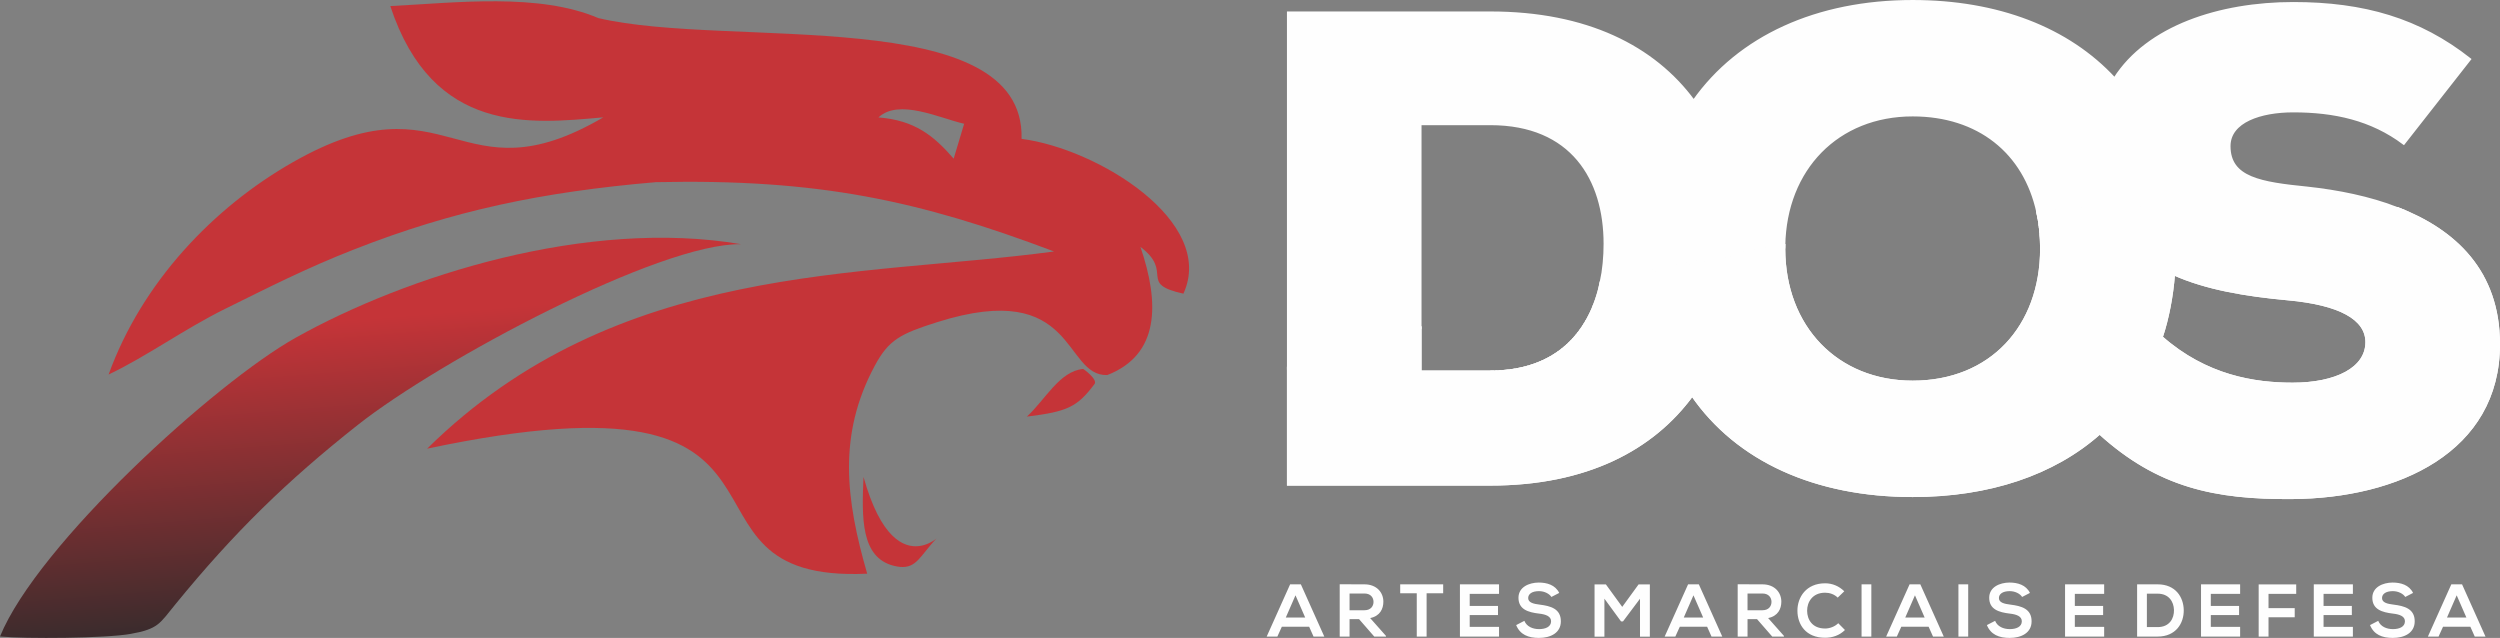 <svg xmlns="http://www.w3.org/2000/svg" xmlns:xlink="http://www.w3.org/1999/xlink" xmlns:xodm="http://www.corel.com/coreldraw/odm/2003" xml:space="preserve" width="196.181mm" height="50.059mm" style="shape-rendering:geometricPrecision; text-rendering:geometricPrecision; image-rendering:optimizeQuality; fill-rule:evenodd; clip-rule:evenodd" viewBox="0 0 19627.04 5008.18"><rect x="0" y="0" width="19627.04" height="5008.18" fill="#808080" stroke="none"/> <defs> <style type="text/css"> .str0 {stroke:#FEFEFE;stroke-width:20.01;stroke-miterlimit:22.926} .fil2 {fill:#FEFEFE} .fil0 {fill:#C53438} .fil1 {fill:url(#id0)} </style> <linearGradient id="id0" gradientUnits="userSpaceOnUse" x1="2826.3" y1="2506.15" x2="3021.22" y2="4893.48"> <stop offset="0" style="stop-opacity:1; stop-color:#C53438"></stop> <stop offset="1" style="stop-opacity:1; stop-color:#362B2C"></stop> </linearGradient> </defs> <g id="Camada_x0020_1">  <path class="fil0" d="M6808.17 4503.84c-168.16,-582.78 -232.34,-1088.95 59.29,-1632.04 109.81,-204.4 201.28,-251.44 492.24,-343.24 1097.63,-346.14 982.8,426.29 1333.2,415.97 410.86,-159.41 412.54,-561.67 260.42,-1006.3 265.7,201.91 -22.63,288.07 337.4,367.3 259.19,-564.4 -671.78,-1138.1 -1270.57,-1215.33 28.92,-1070.03 -2298.37,-706.32 -3322.66,-948.2 -466.28,-199 -1111.03,-121.22 -1633.27,-94.28 333.96,1011.37 1100.55,924.56 1672.42,873.48 -1143.65,668.68 -1202.64,-351.63 -2437.99,352.5 -620.78,353.87 -1183.14,940.21 -1446.03,1666.66 293.52,-139 597.46,-359.15 915.6,-515.98 347.97,-171.54 630.7,-316.78 1015.34,-467.6 772.99,-303.1 1471.47,-450.14 2365.06,-526.66 1276.18,-27.39 2063.13,142.82 3126.37,544 -1516.11,205.77 -3428.11,75.85 -4921.63,1548.22 3285.4,-694.54 1742.79,1060.8 3454.81,981.52zm88.31 -3582.02c161.27,-150.05 478.34,5.29 672.78,49.88l-82.13 273.92c-155.51,-179.03 -303.64,-301.05 -590.65,-323.81l0 0z"></path> <path class="fil1" d="M-0 4996.99c198.83,19.07 831.72,14.6 1024.59,-20.19 220.22,-39.74 226.47,-78.42 355.13,-235.9 458.3,-561.11 872.29,-965.23 1430.06,-1405.65 636.07,-502.24 2372.29,-1431.25 3009.33,-1417.97 -1206.5,-205.79 -2630.28,248.58 -3497.26,733.75 -633.47,354.51 -2026.87,1623.68 -2321.85,2345.95z"></path> <path class="fil0" d="M7303.42 4282.11c196.15,-232.11 -254.48,424.66 -524.08,-537.67 -14.69,324.02 -19.65,630.18 233.81,696.48 156.8,41 191.15,-41.52 290.27,-158.81z"></path> <path class="fil0" d="M8061.55 3270.66c320.65,-39.12 395.7,-75.75 531.35,-255.73 26.96,-35.84 -86.32,-118.54 -88.75,-118.31 -186.44,16.38 -297.92,242.81 -442.6,374.04z"></path> <path class="fil2 str0" d="M11728.34 2918.68c-9.26,0.23 -18.62,0.34 -28.06,0.34 9.44,0 18.8,-0.11 28.06,-0.34zm28.03 -0.92c-6.15,0.3 -12.36,0.45 -18.58,0.66 6.22,-0.21 12.43,-0.36 18.58,-0.66l0 0zm28.86 -1.6c-6.27,0.4 -12.57,0.8 -18.91,1.12 6.34,-0.32 12.64,-0.72 18.91,-1.12l0 0zm34.59 -2.82c-8.61,0.85 -17.35,1.57 -26.13,2.24 8.78,-0.67 17.52,-1.39 26.13,-2.24l0 0zm26.28 -2.91c-8.23,1.01 -16.56,1.95 -24.96,2.78 8.4,-0.83 16.73,-1.77 24.96,-2.78l0 0zm25.7 -3.48c-5.79,0.87 -11.65,1.65 -17.53,2.41 5.88,-0.76 11.74,-1.54 17.53,-2.41l0 0zm26.37 -4.23c-5.68,0.98 -11.4,1.92 -17.14,2.84 5.74,-0.92 11.46,-1.86 17.14,-2.84l0 0zm31.91 -6.03c-8.01,1.67 -16.14,3.24 -24.32,4.71 8.18,-1.47 16.31,-3.04 24.32,-4.71l0 0zm23.74 -5.28c-7.75,1.81 -15.57,3.57 -23.47,5.25 7.9,-1.68 15.72,-3.44 23.47,-5.25l0 0zm23.59 -5.88c-5.21,1.39 -10.49,2.7 -15.79,3.98 5.29,-1.28 10.57,-2.59 15.79,-3.98l0 0zm24.03 -6.66c-5.22,1.52 -10.47,3.01 -15.79,4.47 5.29,-1.46 10.56,-2.95 15.79,-4.47l0 0zm28.89 -8.94c-7.19,2.39 -14.5,4.65 -21.83,6.88 7.33,-2.23 14.64,-4.49 21.83,-6.88l0 0zm21.67 -7.54c-6.42,2.33 -12.92,4.58 -19.48,6.78 6.56,-2.2 13.06,-4.45 19.48,-6.78l0 0zm21.37 -8.07c-4.57,1.79 -9.16,3.53 -13.8,5.26 4.63,-1.73 9.22,-3.47 13.8,-5.26l0 0zm21.76 -8.92c-4.6,1.95 -9.22,3.89 -13.91,5.79 4.68,-1.9 9.3,-3.84 13.91,-5.79l0 0zm25.3 -11.3c-6.1,2.86 -12.29,5.66 -18.53,8.38 6.24,-2.72 12.43,-5.52 18.53,-8.38l0 0zm20.68 -10.1c-5.4,2.75 -10.87,5.41 -16.38,8.05 5.5,-2.64 10.98,-5.3 16.38,-8.05l0 0zm19.01 -10c-3.97,2.17 -7.98,4.29 -12.01,6.35 4.03,-2.08 8.03,-4.18 12.01,-6.35l0 0zm19.63 -11.05c-3.94,2.3 -7.9,4.56 -11.91,6.82 4,-2.26 7.96,-4.52 11.91,-6.82l0 0zm22.64 -13.67c-5.36,3.37 -10.78,6.71 -16.29,9.97 5.48,-3.26 10.92,-6.6 16.29,-9.97l0 0zm18.68 -12.17c-4.48,3.02 -8.99,5.94 -13.54,8.87 4.54,-2.93 9.05,-5.85 13.54,-8.87l0 0zm17.16 -11.95c-3.38,2.42 -6.8,4.79 -10.23,7.17 3.43,-2.38 6.85,-4.75 10.23,-7.17l0 0zm16.95 -12.55c-3.22,2.46 -6.48,4.92 -9.77,7.33 3.29,-2.41 6.55,-4.87 9.77,-7.33l0 0zm18.79 -14.74c-3.96,3.22 -7.96,6.41 -12.01,9.57 4.04,-3.16 8.04,-6.35 12.01,-9.57l0 0zm18.7 -15.71c-3.56,3.09 -7.18,6.15 -10.82,9.19 3.64,-3.04 7.26,-6.1 10.82,-9.19l0 0zm14.87 -13.38c-2.77,2.55 -5.56,5.1 -8.38,7.6 2.82,-2.5 5.61,-5.05 8.38,-7.6l0 0zm14.88 -14.09c-2.59,2.53 -5.18,5.07 -7.82,7.56 2.64,-2.51 5.23,-5.03 7.82,-7.56l0 0zm17.27 -17.29c-3.51,3.64 -7.06,7.26 -10.64,10.84 3.58,-3.58 7.13,-7.2 10.64,-10.84l0 0zm16.04 -17.18c-2.93,3.24 -5.9,6.44 -8.87,9.61 2.97,-3.2 5.94,-6.37 8.87,-9.61l0 0zm13.4 -15.23c-2.42,2.81 -4.83,5.6 -7.29,8.37 2.44,-2.77 4.87,-5.56 7.29,-8.37l0 0zm12.91 -15.51c-2.31,2.84 -4.62,5.68 -6.98,8.47 2.36,-2.79 4.67,-5.63 6.98,-8.47l0 0zm14.03 -17.76c-2.71,3.53 -5.44,7.09 -8.21,10.57 2.77,-3.48 5.5,-7.04 8.21,-10.57l0 0zm14.79 -19.88c-2.18,2.97 -4.36,5.94 -6.56,8.91 2.2,-2.97 4.38,-5.94 6.56,-8.91l0 0zm11.63 -16.72c-1.95,2.84 -3.89,5.66 -5.86,8.46 1.97,-2.8 3.91,-5.62 5.86,-8.46l0 0zm11.23 -16.95c-1.97,3.01 -3.93,6.04 -5.92,9.05 1.99,-3.01 3.95,-6.04 5.92,-9.05l0 0zm10.96 -17.54c-1.95,3.2 -3.87,6.39 -5.86,9.55 1.99,-3.16 3.91,-6.35 5.86,-9.55l0 0zm13.74 -23.24c-1.68,2.96 -3.38,5.86 -5.11,8.79 1.73,-2.93 3.43,-5.83 5.11,-8.79l0 0zm18.94 -35.22c-1.41,2.75 -2.79,5.5 -4.23,8.22 1.44,-2.72 2.82,-5.47 4.23,-8.22l0 0zm8.47 -17.03c-1.21,2.48 -2.39,4.96 -3.62,7.45 1.23,-2.49 2.41,-4.97 3.62,-7.45l0 0zm27.98 -63.48c-0.96,2.42 -1.93,4.81 -2.91,7.2l2.91 -7.2 0 0zm3512.16 -479.84c0.2,9.68 0.31,19.46 0.31,29.25 0,-9.79 -0.11,-19.57 -0.31,-29.25l0 0zm-0.83 -28.67c0.38,9.28 0.65,18.61 0.83,27.98 -0.18,-9.37 -0.45,-18.7 -0.83,-27.98l0 0zm-1.43 -29.1c0.54,9.06 1,18.12 1.37,27.27 -0.37,-9.13 -0.83,-18.21 -1.37,-27.27l0 0zm-1.9 -27.46c0.67,8.68 1.29,17.38 1.83,26.17 -0.54,-8.79 -1.16,-17.49 -1.83,-26.17l0 0zm-2.5 -28.09c0.8,8.05 1.51,16.18 2.19,24.31 -0.68,-8.13 -1.39,-16.26 -2.19,-24.31l0 0zm-3 -26.88c0.91,7.47 1.77,14.99 2.52,22.55 -0.78,-7.56 -1.61,-15.08 -2.52,-22.55l0 0zm-3.55 -27.08c0.96,6.88 1.9,13.8 2.77,20.75 -0.87,-6.95 -1.81,-13.87 -2.77,-20.75l0 0zm-4.05 -26.44c1.03,6.35 2.03,12.73 2.98,19.11 -0.95,-6.38 -1.95,-12.76 -2.98,-19.11l0 0zm-4.72 -26.9c1.12,6.01 2.21,12.04 3.22,18.09 -1.01,-6.05 -2.1,-12.08 -3.22,-18.09l0 0zm-5.23 -26.48c1.23,5.94 2.44,11.95 3.6,17.94 -1.16,-5.99 -2.37,-12 -3.6,-17.94l0 0zm-1992.89 276.38c0,-7.71 0.09,-15.37 0.22,-23.01 -0.13,7.64 -0.22,15.3 -0.22,23.01l0 0zm5481.93 215.01c-0.97,-1.72 -1.89,-3.47 -2.84,-5.19 0.95,1.72 1.87,3.47 2.84,5.19l0 0zm-9374.22 -2066.16l0 2788.88c337.15,-109.51 683,-214.43 1036.66,-314l0 -1602.19 550.07 0c639.97,0 899.15,433.72 899.15,941.45 0,101.86 -9.39,203.24 -29.74,300.32l0.02 -0.03c486.73,-110.44 966.55,-205.85 1436.37,-286.66 10.35,-601.11 419.93,-1023.84 1009.95,-1023.84 516.17,0 878.81,292.01 980.94,762.64 1039.77,-91.63 1995.64,-100.83 2824.64,-30.93 -220.08,-84.94 -465.08,-134.42 -706.66,-160.47 -364.94,-37.02 -613.54,-74.05 -613.54,-327.93 0,-195.68 248.6,-275.04 502.47,-275.04 322.64,0 613.53,63.47 867.42,253.88l518.34 -661.12c-396.69,-312.05 -830.39,-439.01 -1385.75,-439.01 -576.03,0 -1143.42,183.32 -1403,592.09 -364.48,-395.13 -918.27,-607.97 -1584.84,-607.97 -752.37,0 -1363.83,279.69 -1719.2,783.13 -311.87,-424.28 -840.96,-693.19 -1596.55,-693.19l-1586.73 0 0 0z"></path> <path class="fil2 str0" d="M16969.93 2647.85c49.52,-152.71 81.93,-318.45 95.8,-496.59 253.43,113.97 565.35,166.29 895.83,196.52 407.25,37.05 618.8,153.39 618.8,338.51 0,206.26 -237.98,327.92 -581.77,327.92 -296.29,0 -678.41,-57.24 -1028.67,-366.37zm-6856.38 240.98l0 913.48 1586.73 0c752.99,0 1274.45,-275.74 1584.87,-700.62 353.57,512.98 970.22,790.5 1730.88,790.5 598.89,0 1106.7,-170.58 1468,-491.39 459.51,417.33 906.5,512.07 1509.27,507.28 830.37,-5.27 1623.74,-364.96 1623.74,-1205.91 0,-571.73 -345.72,-893.09 -795.43,-1066.59 -828.98,-69.89 -1784.86,-60.7 -2824.64,30.93 19.25,88.76 29.29,183.87 29.29,284.59 0,613.55 -396.68,1047.26 -1010.23,1047.26 -592.37,0 -1010.19,-428.44 -1010.19,-1047.26 0,-7.8 0.09,-15.62 0.24,-23.39 -469.82,80.81 -949.64,176.22 -1436.37,286.66 -81.1,386.87 -336.65,704.65 -869.43,704.65l-550.07 0 0 -344.2c-353.66,99.58 -699.51,204.49 -1036.66,314l0 0z"></path> <path class="fil2 str0" d="M16969.93 2647.85c49.52,-152.71 81.93,-318.45 95.8,-496.59 253.43,113.97 565.35,166.29 895.83,196.52 407.25,37.05 618.8,153.39 618.8,338.51 0,206.26 -237.98,327.92 -581.77,327.92 -296.29,0 -678.41,-57.24 -1028.67,-366.37zm-6856.38 240.98l0 913.48 1586.73 0c752.99,0 1274.45,-275.74 1584.87,-700.62 353.57,512.98 970.22,790.5 1730.88,790.5 598.89,0 1106.7,-170.58 1468,-491.39 459.51,417.33 906.5,512.07 1509.27,507.28 830.37,-5.27 1623.74,-364.96 1623.74,-1205.91 0,-571.73 -345.72,-893.09 -795.43,-1066.59 -828.98,-69.89 -1784.86,-60.7 -2824.64,30.93 19.25,88.76 29.29,183.87 29.29,284.59 0,613.55 -396.68,1047.26 -1010.23,1047.26 -592.37,0 -1010.19,-428.44 -1010.19,-1047.26 0,-7.8 0.09,-15.62 0.24,-23.39 -469.82,80.81 -949.64,176.22 -1436.37,286.66 -81.1,386.87 -336.65,704.65 -869.43,704.65l-550.07 0 0 -344.2c-353.66,99.58 -699.51,204.49 -1036.66,314l0 0z"></path> <path class="fil2" d="M10312.44 4997.64l84.37 0 -183.96 -410.09 -84.36 0 -183.94 410.09 83.77 0 35.16 -77.33 214.41 0 34.57 77.33zm-65.61 -149.39l-152.32 0 76.15 -174.58 76.16 174.58zm634.19 144.12l-124.19 -140.01c77.91,-15.82 103.69,-72.64 103.69,-128.89 0,-70.88 -50.96,-135.32 -147.64,-135.91 -65.02,0 -130.05,-0.59 -195.08,-0.59l0 410.68 77.33 0 0 -137.08 74.41 0 119.5 137.08 91.97 0 0 -5.27zm-168.14 -332.76c48.63,0 70.31,32.81 70.31,65.62 0,32.8 -21.1,65.62 -70.31,65.62l-117.75 0 0 -131.24 117.75 0zm409.82 338.03l77.33 0 0 -339.78 130.06 0 0 -70.3c-118.92,0 -219.1,0 -337.44,0l0 70.3 130.06 0 0 339.78zm645.91 -76.15l-230.23 0 0 -92.56 222.04 0 0 -72.06 -222.04 0 0 -94.32 230.23 0 0 -74.98 -306.98 0c0,136.5 0,273.58 0,410.09l306.98 0 0 -76.15zm472.5 -266.56c-31.04,-63.27 -97.25,-81.43 -161.1,-81.43 -75.57,0.59 -158.76,35.15 -158.76,119.5 0,91.98 77.33,114.24 161.1,124.21 54.48,5.85 94.9,21.67 94.9,60.34 0,44.52 -45.69,61.52 -94.32,61.52 -49.79,0 -97.24,-19.92 -115.4,-65.03l-64.44 33.39c30.46,74.99 94.9,100.77 178.68,100.77 91.38,0 172.23,-39.25 172.23,-130.64 0,-97.83 -79.68,-120.09 -165.21,-130.65 -49.2,-5.85 -91.38,-15.81 -91.38,-51.54 0,-30.46 27.52,-54.48 84.94,-54.48 44.53,0 83.19,22.26 97.25,45.69l61.51 -31.63zm634.19 343.3l77.34 0 0 -410.08 -88.47 0 -128.29 176.34 -128.31 -176.34 -89.04 0 0 410.08 77.33 0 0 -298.19 130.64 178.68 15.24 0 133.57 -178.09 0 297.6zm561.55 -0.58l84.37 0 -183.96 -410.09 -84.36 0 -183.94 410.09 83.77 0 35.16 -77.33 214.41 0 34.57 77.33zm-65.61 -149.39l-152.32 0 76.15 -174.58 76.16 174.58zm634.19 144.12l-124.19 -140.01c77.91,-15.82 103.69,-72.64 103.69,-128.89 0,-70.88 -50.96,-135.32 -147.64,-135.91 -65.02,0 -130.05,-0.59 -195.08,-0.59l0 410.68 77.33 0 0 -137.08 74.41 0 119.5 137.08 91.97 0 0 -5.27zm-168.14 -332.76c48.63,0 70.31,32.81 70.31,65.62 0,32.8 -21.1,65.62 -70.31,65.62l-117.75 0 0 -131.24 117.75 0zm594.36 233.18c-26.94,26.94 -67.37,41.59 -103.11,41.59 -101.36,0 -140.6,-70.88 -141.18,-138.84 -0.58,-68.54 42.18,-142.35 141.18,-142.35 35.74,0 72.06,12.3 99.01,38.67l51.55 -49.8c-42.18,-41.59 -94.9,-62.69 -150.56,-62.69 -148.22,0 -217.93,108.97 -217.34,216.18 0.58,106.62 65.02,211.49 217.34,211.49 59.17,0 113.65,-19.33 155.83,-60.93l-52.72 -53.3zm259.85 104.86l0 -410.09 -76.74 0 0 410.09 76.74 0zm484.22 0l84.36 0 -183.95 -410.09 -84.37 0 -183.94 410.09 83.77 0 35.16 -77.33 214.42 0 34.57 77.33zm-65.62 -149.39l-152.32 0 76.16 -174.58 76.15 174.58zm341.87 149.39l0 -410.09 -76.74 0 0 410.09 76.74 0zm484.79 -342.72c-31.04,-63.27 -97.24,-81.43 -161.1,-81.43 -75.57,0.59 -158.76,35.15 -158.76,119.5 0,91.98 77.34,114.24 161.1,124.21 54.48,5.85 94.9,21.67 94.9,60.34 0,44.52 -45.69,61.52 -94.31,61.52 -49.79,0 -97.25,-19.92 -115.41,-65.03l-64.44 33.39c30.46,74.99 94.9,100.77 178.68,100.77 91.38,0 172.24,-39.25 172.24,-130.64 0,-97.83 -79.68,-120.09 -165.22,-130.65 -49.2,-5.85 -91.38,-15.81 -91.38,-51.54 0,-30.46 27.53,-54.48 84.94,-54.48 44.53,0 83.19,22.26 97.25,45.69l61.51 -31.63zm582.63 266.56l-230.23 0 0 -92.56 222.04 0 0 -72.06 -222.04 0 0 -94.32 230.23 0 0 -74.98 -306.98 0c0,136.5 0,273.58 0,410.09l306.98 0 0 -76.15zm419.76 -333.93c-50.38,0 -110.72,0 -161.1,0l0 410.09c50.38,0 110.72,0 161.1,0 143.54,0 206.8,-104.86 205.04,-208.56 -1.75,-101.35 -64.44,-201.53 -205.04,-201.53zm-84.36 73.23l84.36 0c89.05,0 126.55,63.85 128.3,127.71 1.76,66.79 -35.15,134.75 -128.3,134.75l-84.36 0 0 -262.46zm732.02 260.7l-230.22 0 0 -92.56 222.03 0 0 -72.06 -222.03 0 0 -94.32 230.22 0 0 -74.98 -306.97 0c0,136.5 0,273.58 0,410.09l306.97 0 0 -76.15zm222.94 76.15l0 -151.73 205.62 0 0 -71.47 -205.62 0 0 -111.9 217.34 0 0 -74.39 -294.67 0 0 409.5 77.34 0zm662.32 -76.15l-230.23 0 0 -92.56 222.03 0 0 -72.06 -222.03 0 0 -94.32 230.23 0 0 -74.98 -306.98 0c0,136.5 0,273.58 0,410.09l306.98 0 0 -76.15zm472.5 -266.56c-31.05,-63.27 -97.25,-81.43 -161.11,-81.43 -75.56,0.59 -158.75,35.15 -158.75,119.5 0,91.98 77.33,114.24 161.1,124.21 54.47,5.85 94.9,21.67 94.9,60.34 0,44.52 -45.69,61.52 -94.32,61.52 -49.79,0 -97.24,-19.92 -115.4,-65.03l-64.44 33.39c30.46,74.99 94.9,100.77 178.68,100.77 91.38,0 172.23,-39.25 172.23,-130.64 0,-97.83 -79.68,-120.09 -165.21,-130.65 -49.2,-5.85 -91.39,-15.81 -91.39,-51.54 0,-30.46 27.53,-54.48 84.95,-54.48 44.52,0 83.19,22.26 97.24,45.69l61.52 -31.63zm484.22 342.72l84.36 0 -183.95 -410.09 -84.36 0 -183.95 410.09 83.78 0 35.16 -77.33 214.41 0 34.57 77.33zm-65.61 -149.39l-152.32 0 76.15 -174.58 76.16 174.58z"></path> </g> </svg>